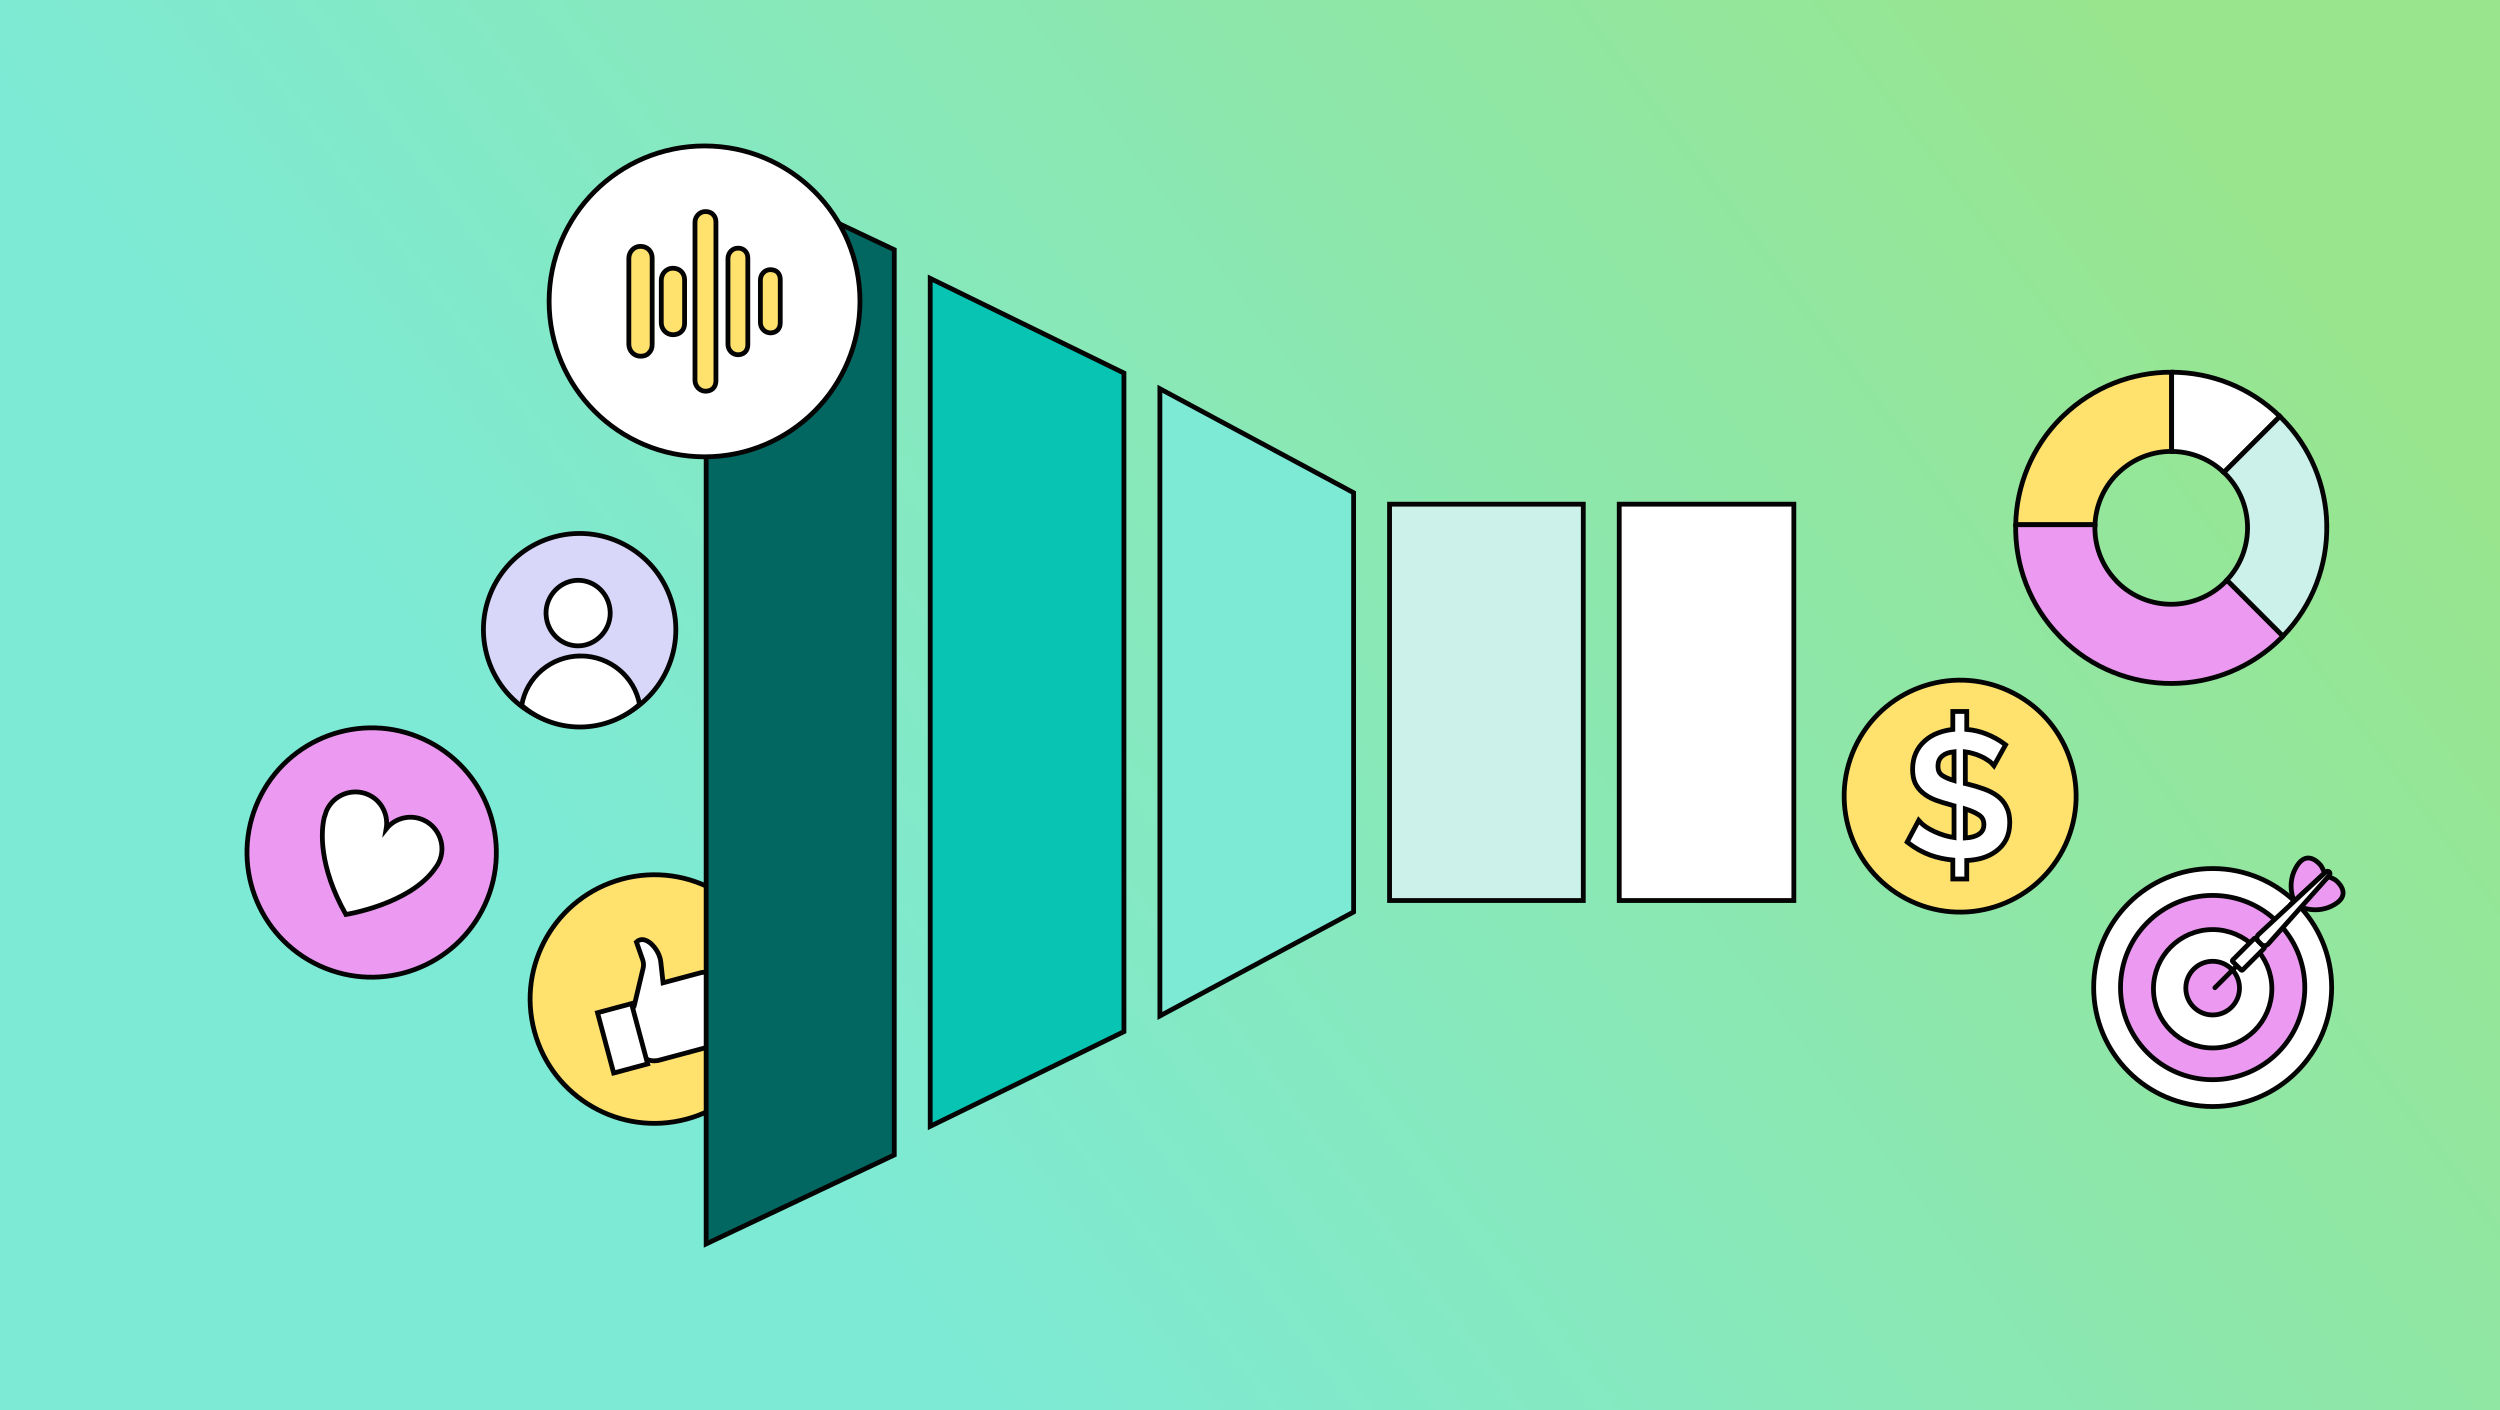 <svg xmlns="http://www.w3.org/2000/svg" width="780" height="440" viewBox="0 0 780 440" fill="none"><rect x="0" y="0" width="780" height="440" fill="#808080" stroke="none"/><rect width="780" height="440" fill="url(#paint0_linear_4202_2)"></rect><path d="M99.718 301.325C119.234 310.295 142.328 301.745 151.298 282.228C160.268 262.71 151.717 239.617 132.201 230.647C112.683 221.677 89.589 230.226 80.619 249.744C71.649 269.262 80.2 292.355 99.718 301.325Z" fill="#EC9AF1" stroke="#040404" stroke-width="1.5"></path><path d="M137.002 268.915C139.253 264.016 137.071 258.12 132.171 255.868C128.045 253.972 123.218 255.189 120.495 258.622C121.241 254.28 119.108 249.864 114.982 247.968C110.083 245.717 104.186 247.9 101.935 252.798C101.935 252.798 101.659 253.401 101.357 254.511C101.317 254.597 101.278 254.683 101.238 254.769C100.109 259.038 99.373 270.152 107.913 285.319C107.913 285.319 127.998 282.162 135.796 270.859C136.283 270.251 136.686 269.602 137.002 268.915Z" fill="white" stroke="#040404" stroke-width="1.5" stroke-miterlimit="10"></path><path d="M214.215 349.161C234.9 343.619 247.177 322.357 241.634 301.671C236.091 280.985 214.829 268.709 194.144 274.252C173.457 279.795 161.181 301.057 166.724 321.743C172.267 342.429 193.529 354.704 214.215 349.161Z" fill="#FFE16E" stroke="#040404" stroke-width="1.5"></path><path d="M223.103 314.383L221.971 315.099L223.026 315.923C223.509 316.3 223.847 316.81 224.004 317.396C224.358 318.717 223.711 320.087 222.467 320.654L221.287 321.192L222.162 322.148C222.466 322.481 222.68 322.87 222.796 323.304C223.176 324.723 222.385 326.194 220.994 326.664L205.456 330.834C205.409 330.846 203.52 331.313 201.829 330.51C201.462 330.336 201.139 330.23 200.815 330.176L200.442 330.114L196.592 315.748L197.841 313.929L200.594 302.324C200.728 301.862 200.79 301.384 200.778 300.906C200.767 300.419 200.678 299.936 200.515 299.469L198.558 293.897C198.877 293.582 199.275 293.352 199.712 293.235C202.073 292.602 205.107 295.833 205.934 298.921C206.049 299.35 206.132 299.79 206.18 300.227L206.88 306.639L218.735 303.463C219.492 303.26 220.325 303.376 221.019 303.78C221.666 304.157 222.121 304.738 222.298 305.418C222.517 306.26 222.334 307.14 221.796 307.833L220.917 308.964L222.304 309.324C223.278 309.576 224.044 310.335 224.303 311.303C224.621 312.49 224.139 313.728 223.103 314.383Z" fill="white" stroke="#040404" stroke-width="1.5"></path><path d="M197.027 313.127L186.427 315.968L191.468 334.782L202.068 331.941L197.027 313.127Z" fill="white" stroke="#040404" stroke-width="1.5"></path><path d="M188.614 225.442C204.624 221.152 214.125 204.696 209.836 188.686C205.546 172.676 189.089 163.175 173.08 167.465C157.069 171.755 147.568 188.211 151.858 204.221C156.148 220.231 172.604 229.732 188.614 225.442Z" fill="#D8D7F9" stroke="#040404" stroke-width="1.5"></path><path d="M190.363 190.703C190.067 185.323 185.714 181.053 180.372 181.053C175.029 181.053 170.355 185.631 170.355 191.281C170.355 191.512 170.374 191.744 170.387 191.975C170.74 197.298 175.068 201.51 180.372 201.51C185.675 201.51 190.389 196.932 190.389 191.281C190.389 191.089 190.369 190.896 190.363 190.71V190.703Z" fill="white" stroke="#040404" stroke-width="1.5" stroke-linecap="round" stroke-linejoin="round"></path><path d="M181.187 204.66C171.899 204.66 164.205 211.345 162.768 220.089C167.634 224.285 173.996 226.826 180.971 226.826C187.947 226.826 194.635 224.156 199.547 219.768C197.979 211.178 190.357 204.654 181.187 204.654V204.66Z" fill="white" stroke="#040404" stroke-width="1.5" stroke-miterlimit="10"></path><path d="M596.456 281.27C614.612 289.614 636.095 281.66 644.44 263.503C652.785 245.347 644.83 223.864 626.674 215.519C608.517 207.175 587.034 215.128 578.689 233.285C570.344 251.442 578.299 272.925 596.456 281.27Z" fill="#FFE16E" stroke="#040404" stroke-width="1.5"></path><path d="M621.407 238.133L622.111 238.915L622.621 237.995L625.414 232.957L625.733 232.381L625.203 231.99C623.612 230.815 621.784 229.818 619.724 228.994C617.837 228.239 615.802 227.766 613.624 227.571V222.735V221.985H612.874H610.026H609.276V222.735V227.585C607.651 227.766 606.133 228.123 604.725 228.659C603.146 229.237 601.75 230.069 600.546 231.156C599.334 232.213 598.394 233.487 597.73 234.97C597.06 236.47 596.734 238.165 596.734 240.041C596.734 241.649 596.983 243.071 597.508 244.283L597.514 244.297L597.521 244.311C598.08 245.469 598.877 246.483 599.902 247.35C600.924 248.214 602.182 248.945 603.662 249.553L603.672 249.557L603.683 249.561C605.167 250.117 606.882 250.652 608.825 251.166L609.131 251.268L609.46 251.378L609.524 251.399L609.591 251.408C609.614 251.412 609.637 251.415 609.659 251.419V261.313C608.68 261.167 607.724 260.956 606.79 260.682C605.616 260.326 604.537 259.918 603.55 259.46C602.556 258.998 601.696 258.524 600.967 258.038C600.226 257.544 599.696 257.108 599.351 256.731L598.634 255.949L598.136 256.886L595.343 262.144L595.047 262.701L595.545 263.088C597.578 264.669 599.818 265.911 602.263 266.814L602.263 266.814L602.272 266.817C604.501 267.606 606.836 268.111 609.276 268.336V273.504V274.254H610.026H612.874H613.624V273.504V268.478C615.266 268.399 616.817 268.162 618.274 267.765L618.274 267.765L618.285 267.762C620.003 267.265 621.511 266.535 622.797 265.561C624.128 264.581 625.171 263.361 625.918 261.907L625.918 261.907L625.922 261.9C626.679 260.386 627.041 258.604 627.041 256.581C627.041 254.748 626.718 253.148 626.033 251.813C625.398 250.468 624.484 249.337 623.297 248.428C622.13 247.532 620.708 246.787 619.047 246.183C617.445 245.587 615.645 245.05 613.651 244.57L613.641 244.567L613.63 244.565L613.185 244.471V234.57C613.907 234.661 614.608 234.808 615.289 235.01L615.305 235.014L615.32 235.018C616.3 235.263 617.183 235.576 617.972 235.953L617.984 235.959L617.996 235.964C618.798 236.313 619.482 236.691 620.054 237.094L620.074 237.108L620.095 237.121C620.721 237.504 621.147 237.844 621.407 238.133ZM617.391 254.25L617.397 254.254L617.403 254.258C618.447 254.914 618.969 255.869 618.969 257.238C618.969 258.607 618.445 259.588 617.391 260.281L617.391 260.281L617.382 260.286C616.436 260.926 615.058 261.334 613.185 261.444V252.387C614.981 252.958 616.375 253.583 617.391 254.25ZM605.97 235.899L605.975 235.895L605.981 235.89C606.745 235.205 607.94 234.731 609.659 234.552V243.54C607.991 243.035 606.755 242.481 605.915 241.895C605.09 241.295 604.642 240.393 604.642 239.055C604.642 237.674 605.098 236.651 605.97 235.899Z" fill="white" stroke="#040404" stroke-width="1.5"></path><path d="M653.638 163.713C653.872 157.936 656.17 152.237 660.571 147.823C660.753 147.641 660.947 147.485 661.142 147.304C665.751 142.981 671.644 140.813 677.551 140.839V116.121C665.322 116.095 653.093 120.665 643.655 129.817C643.474 129.999 643.279 130.167 643.097 130.349C633.867 139.579 629.141 151.614 628.895 163.713H653.625H653.638Z" fill="#FFE16E" stroke="#040404" stroke-width="1.5" stroke-miterlimit="10"></path><path d="M693.844 147.417L711.331 129.93C701.932 120.765 689.755 116.156 677.552 116.13V140.848C683.42 140.874 689.275 143.081 693.844 147.417Z" fill="white" stroke="#040404" stroke-width="1.5" stroke-linecap="round" stroke-linejoin="round"></path><path d="M677.539 213.24C689.924 213.214 702.308 208.475 711.759 199.024C711.941 198.843 712.11 198.648 712.292 198.466L694.805 180.979C694.623 181.161 694.467 181.369 694.286 181.551C689.664 186.172 683.601 188.496 677.539 188.535C671.398 188.561 665.245 186.237 660.558 181.551C660.415 181.408 660.286 181.252 660.156 181.096C655.547 176.241 653.379 169.945 653.626 163.713H628.895C628.649 176.267 633.231 188.911 642.682 198.583C642.825 198.726 642.955 198.882 643.097 199.024C652.613 208.54 665.076 213.279 677.552 213.24H677.539Z" fill="#EC9AF1" stroke="#040404" stroke-width="1.5" stroke-linecap="round" stroke-linejoin="round"></path><path d="M725.961 163.713C725.715 151.614 721.002 139.579 711.759 130.349C711.616 130.206 711.46 130.077 711.318 129.934L693.831 147.421C693.974 147.563 694.142 147.68 694.285 147.823C698.699 152.237 700.984 157.936 701.218 163.713C701.464 169.892 699.335 176.137 694.792 180.979L712.278 198.466C721.638 188.807 726.195 176.228 725.948 163.713H725.961Z" fill="#CCF1EA" stroke="#040404" stroke-width="1.5" stroke-miterlimit="10"></path><path d="M690.348 345.238C710.852 345.238 727.473 328.616 727.473 308.113C727.473 287.609 710.852 270.987 690.348 270.987C669.844 270.987 653.223 287.609 653.223 308.113C653.223 328.616 669.844 345.238 690.348 345.238Z" fill="white" stroke="#040404" stroke-width="1.5" stroke-linecap="round" stroke-linejoin="round"></path><path d="M690.347 336.867C706.225 336.867 719.097 323.995 719.097 308.118C719.097 292.24 706.225 279.368 690.347 279.368C674.469 279.368 661.598 292.24 661.598 308.118C661.598 323.995 674.469 336.867 690.347 336.867Z" fill="#EC9AF1" stroke="#040404" stroke-width="1.5" stroke-linecap="round" stroke-linejoin="round"></path><path d="M690.348 326.966C700.548 326.966 708.818 318.696 708.818 308.496C708.818 298.295 700.548 290.025 690.348 290.025C680.147 290.025 671.878 298.295 671.878 308.496C671.878 318.696 680.147 326.966 690.348 326.966Z" fill="white" stroke="#040404" stroke-width="1.5" stroke-linecap="round" stroke-linejoin="round"></path><path d="M690.347 316.673C694.973 316.673 698.723 312.923 698.723 308.298C698.723 303.672 694.973 299.922 690.347 299.922C685.722 299.922 681.972 303.672 681.972 308.298C681.972 312.923 685.722 316.673 690.347 316.673Z" fill="#EC9AF1" stroke="#040404" stroke-width="1.5" stroke-linecap="round" stroke-linejoin="round"></path><path d="M715.771 281.192C715.771 281.192 713.149 275.687 716.641 270.162C720.133 264.636 724.168 270.118 724.168 270.118C724.168 270.118 724.995 271.413 725.18 272.468L715.76 281.192H715.771Z" fill="#EC9AF1" stroke="#040404" stroke-width="1.5" stroke-miterlimit="10"></path><path d="M717.498 282.854C717.498 282.854 722.969 285.541 728.539 282.114C734.108 278.688 728.68 274.587 728.68 274.587C728.68 274.587 727.397 273.739 726.341 273.543L717.498 282.854Z" fill="#EC9AF1" stroke="#040404" stroke-width="1.5" stroke-miterlimit="10"></path><path d="M691.043 308.17L697.874 301.339" stroke="#040404" stroke-width="1.5" stroke-linecap="round" stroke-linejoin="round"></path><path d="M703.295 292.822L696.596 299.521C696.464 299.653 696.464 299.866 696.596 299.998L699.219 302.621C699.351 302.752 699.564 302.752 699.696 302.621L706.395 295.921C706.527 295.79 706.527 295.576 706.395 295.444L703.772 292.822C703.641 292.69 703.427 292.69 703.295 292.822Z" fill="white" stroke="#040404" stroke-width="1.5" stroke-linecap="round" stroke-linejoin="round"></path><path d="M726.746 273.121L707.667 294.539C707.112 295.17 706.144 295.213 705.567 294.637L704.567 293.636C704.001 293.07 704.034 292.124 704.643 291.558L725.658 272.044C725.974 271.75 726.452 271.75 726.746 272.044C727.04 272.338 727.04 272.805 726.757 273.121H726.746Z" fill="white" stroke="#040404" stroke-width="1.5" stroke-miterlimit="10"></path><path d="M422.328 284.528L361.884 316.976L361.884 121.291L422.328 153.738L422.328 284.528Z" fill="#7DEAD5" stroke="#040404" stroke-width="1.5"></path><path d="M350.67 321.868L290.226 351.412L290.226 86.855L350.67 116.398L350.67 321.868Z" fill="#08C4B2" stroke="#040404" stroke-width="1.5"></path><path d="M505.2 280.963L505.2 157.303L559.68 157.303L559.68 280.963L505.2 280.963Z" fill="white" stroke="#040404" stroke-width="1.5"></path><path d="M433.542 280.963L433.542 157.304L493.986 157.304L493.986 280.963L433.542 280.963Z" fill="#CCF1EA" stroke="#040404" stroke-width="1.5"></path><path d="M220.32 388.099L220.32 50.168L279.011 77.921L279.011 360.346L220.32 388.099Z" fill="#026661" stroke="#040404" stroke-width="1.5"></path><path d="M219.819 142.525C246.602 142.525 268.314 120.813 268.314 94.03C268.314 67.247 246.602 45.535 219.819 45.535C193.036 45.535 171.323 67.247 171.323 94.03C171.323 120.813 193.036 142.525 219.819 142.525Z" fill="white" stroke="#040404" stroke-width="1.5" stroke-miterlimit="10" stroke-linecap="round"></path><path d="M230.194 77.43C228.488 77.43 227.124 78.908 227.124 80.671V107.446C227.124 109.209 228.488 110.63 230.194 110.687C231.104 110.687 231.899 110.402 232.468 109.834C233.036 109.266 233.321 108.469 233.321 107.56V80.557C233.321 79.647 233.036 78.851 232.468 78.283C231.899 77.714 231.104 77.374 230.194 77.43Z" fill="#FFE16E" stroke="#040404" stroke-width="1.5" stroke-miterlimit="10"></path><path d="M240.313 84.138C238.607 84.138 237.243 85.616 237.243 87.379V100.624C237.243 102.386 238.607 103.808 240.313 103.865C241.222 103.865 242.018 103.58 242.586 103.012C243.155 102.443 243.439 101.648 243.439 100.738V87.209C243.439 86.299 243.155 85.503 242.586 84.934C242.075 84.422 241.222 84.138 240.313 84.138Z" fill="#FFE16E" stroke="#040404" stroke-width="1.5" stroke-miterlimit="10"></path><path d="M220.075 66.003C218.312 66.003 216.834 67.539 216.834 69.358V118.646C216.834 120.465 218.255 121.999 220.075 122.056C221.041 122.056 221.894 121.772 222.462 121.203C223.031 120.635 223.371 119.782 223.371 118.816V69.301C223.371 68.334 223.088 67.539 222.462 66.913C221.894 66.288 221.041 66.003 220.075 66.003Z" fill="#FFE16E" stroke="#040404" stroke-width="1.5" stroke-miterlimit="10"></path><path d="M209.956 104.433C207.909 104.433 206.317 102.728 206.317 100.682V87.435C206.317 85.388 207.909 83.684 209.898 83.684C210.979 83.684 211.889 84.024 212.57 84.707C213.253 85.388 213.594 86.299 213.594 87.322V100.852C213.594 101.932 213.253 102.841 212.57 103.467C211.945 104.092 211.036 104.433 209.956 104.433Z" fill="#FFE16E" stroke="#040404" stroke-width="1.5" stroke-miterlimit="10"></path><path d="M199.837 111.141C197.79 111.141 196.198 109.436 196.198 107.39V80.614C196.198 78.567 197.791 76.861 199.78 76.861C200.86 76.861 201.769 77.203 202.452 77.885C203.133 78.567 203.475 79.476 203.475 80.5V107.503C203.475 108.583 203.133 109.492 202.452 110.118C201.826 110.857 200.916 111.141 199.837 111.141Z" fill="#FFE16E" stroke="#040404" stroke-width="1.5" stroke-miterlimit="10"></path><defs><linearGradient id="paint0_linear_4202_2" x1="280.168" y1="400.667" x2="712.489" y2="75.682" gradientUnits="userSpaceOnUse"><stop stop-color="#7DEAD5"></stop><stop offset="1" stop-color="#98E58E"></stop></linearGradient></defs></svg>